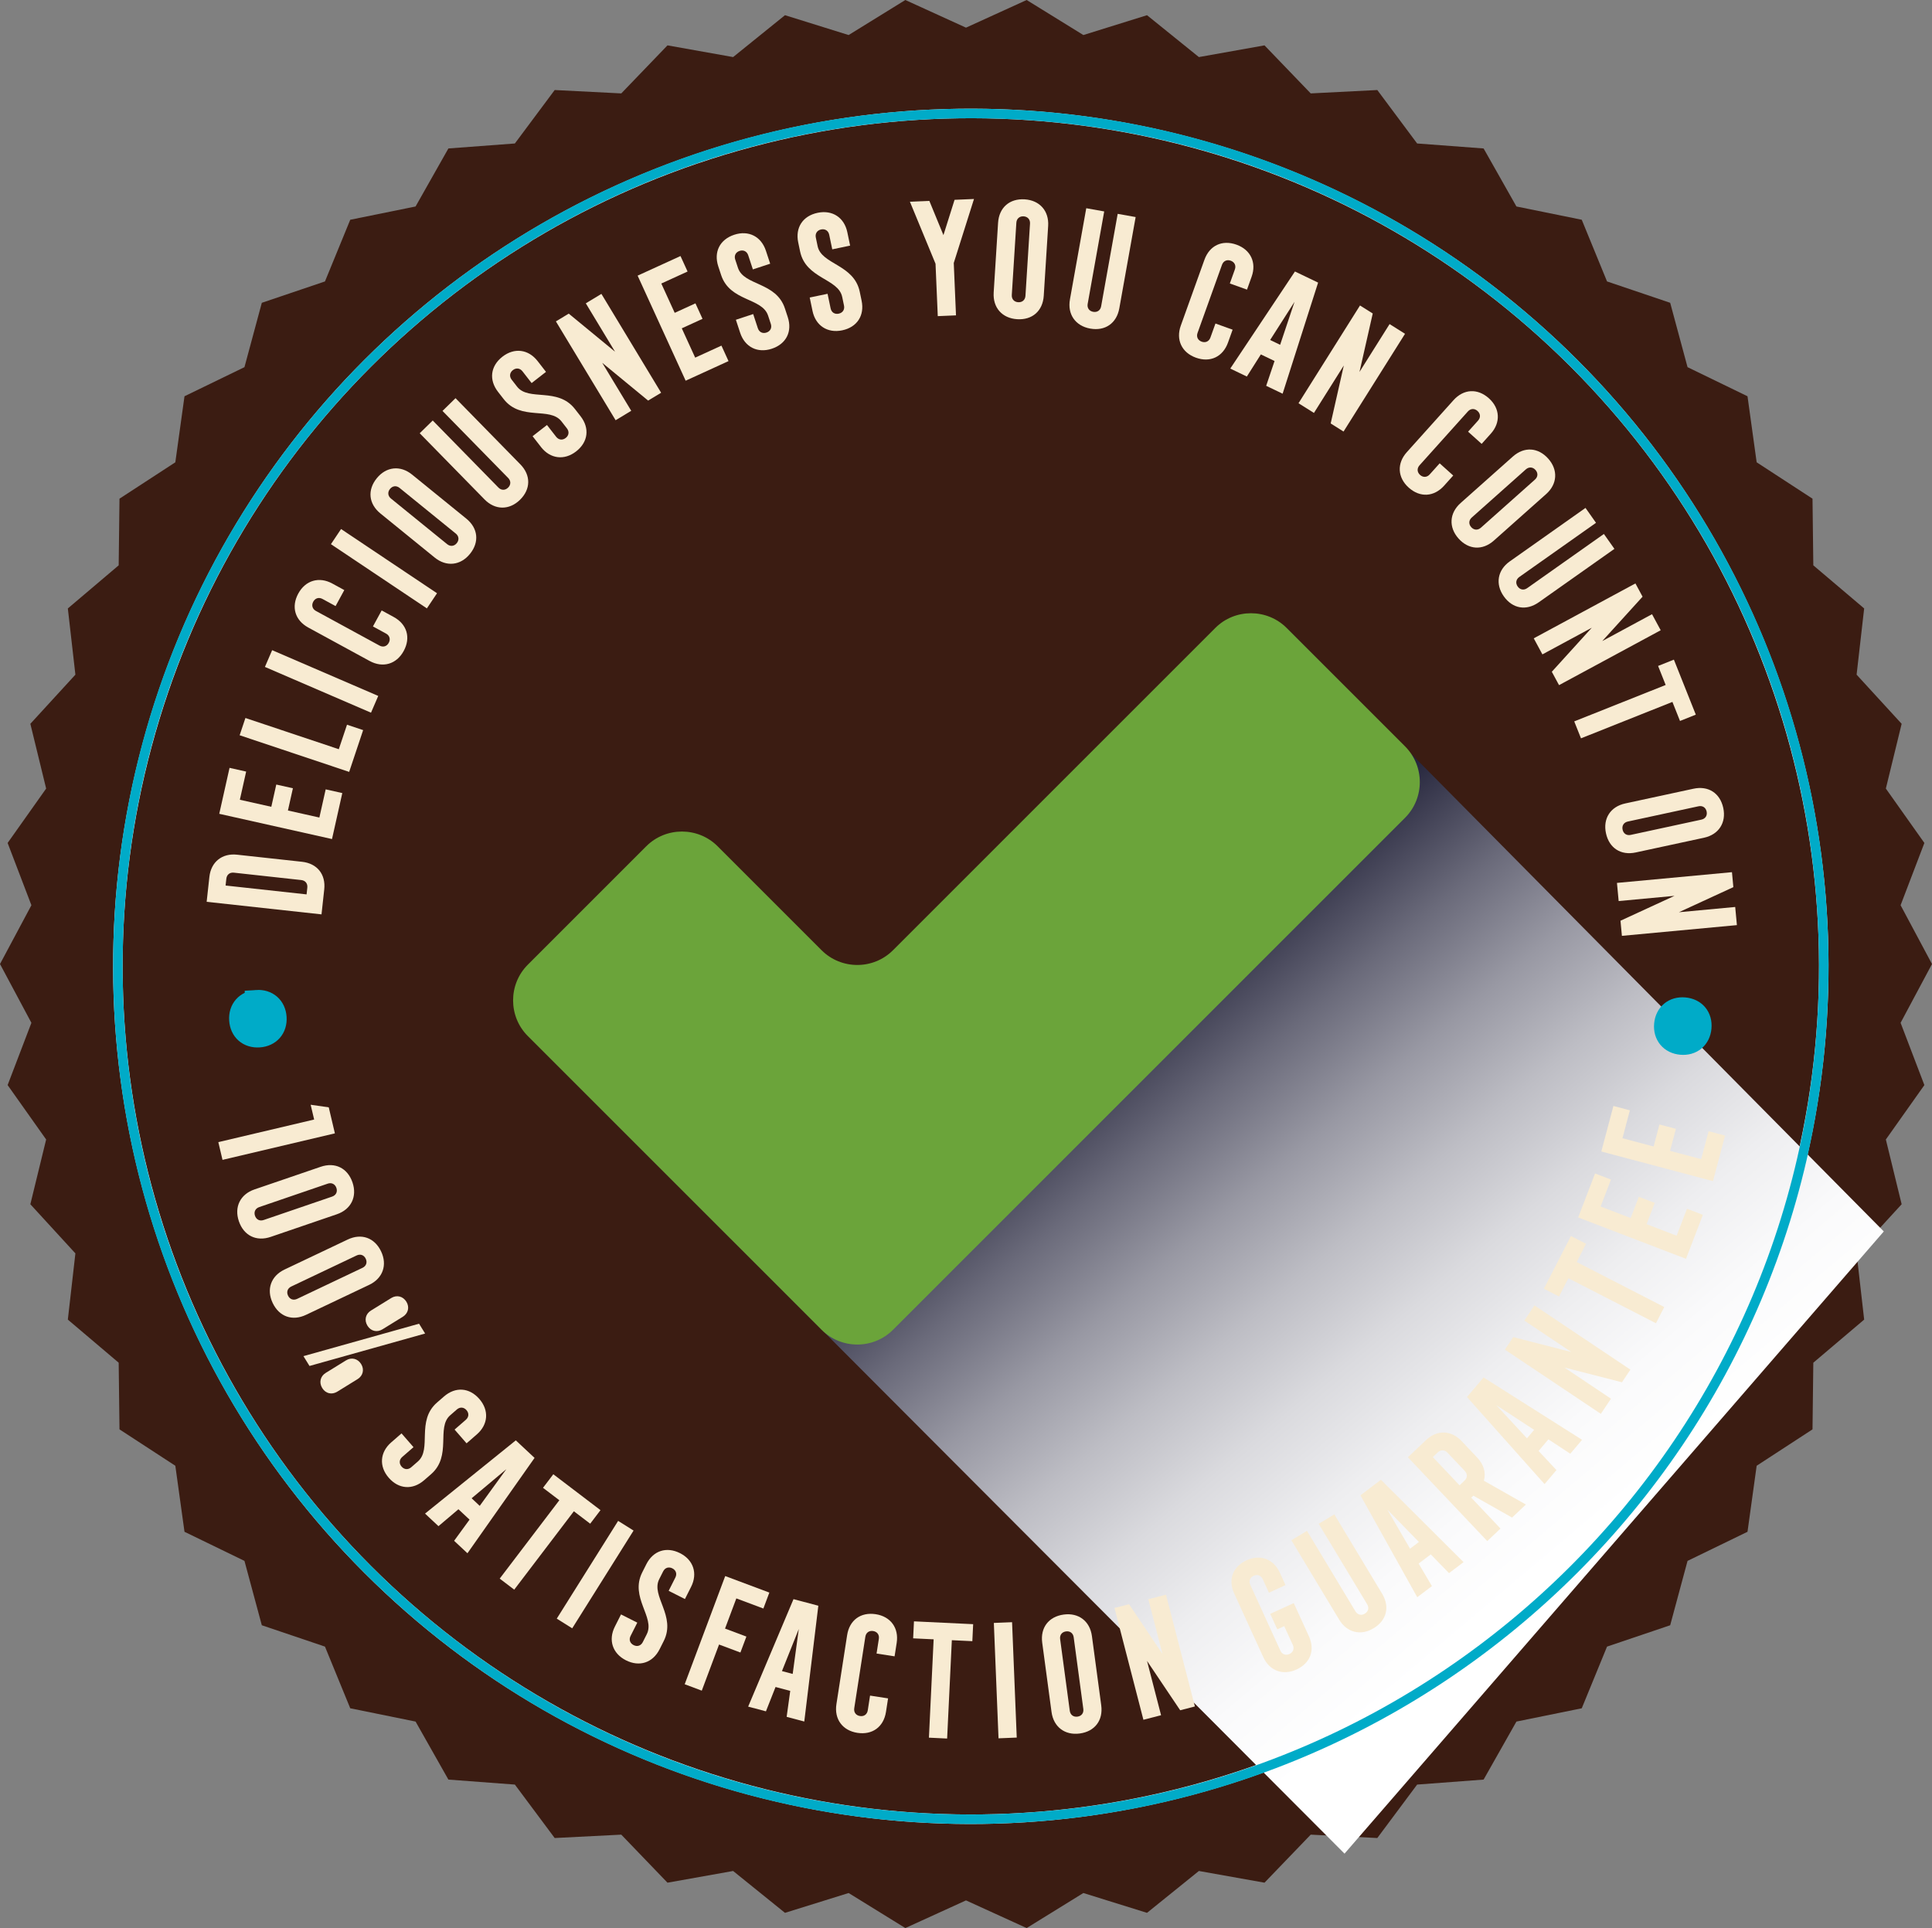 <?xml version="1.0" encoding="UTF-8"?>
<svg xmlns="http://www.w3.org/2000/svg" xmlns:xlink="http://www.w3.org/1999/xlink" viewBox="0 0 184.547 184.183">
  <rect x="0" y="0" width="184.547" height="184.183" fill="#808080" stroke="none"/>
  <defs>
    <style>
      .cls-1 {
        fill: #3b1c12;
      }

      .cls-2 {
        isolation: isolate;
      }

      .cls-3 {
        fill: none;
        stroke: #fff;
        stroke-linecap: round;
        stroke-linejoin: round;
        stroke-width: .911px;
      }

      .cls-4, .cls-5 {
        fill: #00abc8;
      }

      .cls-6 {
        mix-blend-mode: overlay;
      }

      .cls-7 {
        fill: url(#Unbenannter_Verlauf_14);
        mix-blend-mode: multiply;
      }

      .cls-8 {
        fill: #f8ebd2;
      }

      .cls-5 {
        stroke: #00abc8;
        stroke-miterlimit: 10;
        stroke-width: 2.304px;
      }

      .cls-9 {
        fill: #6ba43a;
      }
    </style>
    <linearGradient id="Unbenannter_Verlauf_14" data-name="Unbenannter Verlauf 14" x1="105.167" y1="95.274" x2="149.698" y2="148.009" gradientUnits="userSpaceOnUse">
      <stop offset="0" stop-color="#181831"/>
      <stop offset=".069" stop-color="#36364b"/>
      <stop offset=".202" stop-color="#6a6a7a"/>
      <stop offset=".338" stop-color="#9898a3"/>
      <stop offset=".473" stop-color="#bdbdc4"/>
      <stop offset=".607" stop-color="#dadade"/>
      <stop offset=".74" stop-color="#eeeef0"/>
      <stop offset=".871" stop-color="#fafafb"/>
      <stop offset="1" stop-color="#fff"/>
    </linearGradient>
  </defs>
  <g class="cls-2">
    <g id="Layer_2">
      <g id="Layer_1-2" data-name="Layer_1">
        <g>
          <polygon class="cls-1" points="92.273 2.642 98.067 0 103.484 3.347 109.564 1.452 114.519 5.452 120.787 4.334 125.202 8.923 131.561 8.6 135.366 13.706 141.716 14.182 144.851 19.725 151.091 20.993 153.506 26.885 159.538 28.926 161.196 35.074 166.924 37.854 167.798 44.162 173.133 47.638 173.21 54.005 178.067 58.123 177.345 64.45 181.648 69.144 180.139 75.33 183.819 80.526 181.547 86.475 184.547 92.091 181.547 97.708 183.819 103.656 180.139 108.853 181.648 115.039 177.345 119.733 178.067 126.059 173.21 130.177 173.133 136.544 167.798 140.021 166.924 146.328 161.196 149.109 159.538 155.257 153.506 157.297 151.091 163.189 144.851 164.458 141.716 170 135.366 170.477 131.561 175.583 125.202 175.26 120.787 179.849 114.519 178.731 109.564 182.73 103.484 180.836 98.067 184.183 92.273 181.541 86.479 184.183 81.062 180.836 74.983 182.73 70.028 178.731 63.759 179.849 59.345 175.26 52.985 175.583 49.181 170.477 42.831 170 39.696 164.458 33.456 163.189 31.041 157.297 25.009 155.257 23.351 149.109 17.623 146.328 16.748 140.021 11.414 136.544 11.337 130.177 6.48 126.059 7.202 119.733 2.899 115.039 4.408 108.853 .728 103.656 3 97.708 0 92.091 3 86.475 .728 80.526 4.408 75.33 2.899 69.144 7.202 64.45 6.48 58.123 11.337 54.005 11.414 47.638 16.748 44.162 17.623 37.854 23.351 35.074 25.009 28.926 31.041 26.885 33.456 20.993 39.696 19.725 42.831 14.182 49.181 13.706 52.985 8.6 59.345 8.923 63.759 4.334 70.028 5.452 74.983 1.452 81.062 3.347 86.479 0 92.273 2.642"/>
          <g class="cls-6">
            <circle class="cls-3" cx="92.734" cy="92.313" r="81.474" transform="translate(-38.114 92.611) rotate(-45)"/>
          </g>
          <polygon class="cls-7" points="122.901 59.986 179.943 117.637 128.431 177.075 62.83 111.326 122.901 59.986"/>
          <path class="cls-9" d="M134.216,78.117c1.874-1.874,1.874-4.941,0-6.815l-11.315-11.315c-1.874-1.874-4.941-1.874-6.815,0l-30.789,30.789c-1.874,1.874-4.941,1.874-6.815,0l-9.935-9.935c-1.874-1.874-4.941-1.874-6.815,0l-11.315,11.315c-1.874,1.874-1.874,4.941,0,6.815l28.066,28.065c1.874,1.874,4.941,1.874,6.815,0l48.919-48.919Z"/>
          <path class="cls-4" d="M92.734,10.383c-45.249.001-81.93,36.682-81.93,81.93s36.682,81.929,81.93,81.93c45.249-.001,81.93-36.682,81.93-81.93h-.912c0,22.374-9.067,42.626-23.729,57.29-14.664,14.662-34.916,23.729-57.289,23.729-22.374,0-42.626-9.067-57.289-23.729-14.661-14.664-23.729-34.916-23.729-57.29,0-22.374,9.068-42.625,23.729-57.29,14.664-14.662,34.916-23.729,57.289-23.729,22.374,0,42.626,9.066,57.289,23.729,14.662,14.664,23.729,34.916,23.729,57.29h.912c0-45.249-36.682-81.929-81.93-81.93"/>
          <g>
            <path class="cls-8" d="M19.74,86.148l.261-2.381c.156-1.429,1.213-2.277,2.643-2.12l6.206.677c1.444.158,2.28,1.199,2.121,2.643l-.26,2.381-10.971-1.2ZM29.355,84.79c.043-.39-.189-.678-.578-.721l-6.438-.705c-.39-.043-.678.189-.72.579l-.071.649,7.737.847.071-.65Z"/>
            <path class="cls-8" d="M20.943,77.744l.983-4.392,1.587.355-.602,2.692,3.005.672.475-2.125,1.588.355-.476,2.125,3.004.672.603-2.692,1.587.355-.983,4.392-10.769-2.411Z"/>
            <path class="cls-8" d="M22.891,70.239l.552-1.651,8.92,2.983.784-2.34,1.541.515-1.335,3.992-10.461-3.5Z"/>
            <path class="cls-8" d="M25.305,63.71l.691-1.6,10.134,4.371-.691,1.601-10.134-4.372Z"/>
            <path class="cls-8" d="M35.311,63.144l-5.862-3.195c-1.274-.695-1.651-1.974-.957-3.249.688-1.262,1.987-1.644,3.249-.957l1.147.626-.833,1.529-1.249-.68c-.344-.188-.698-.083-.885.261-.187.344-.083.699.261.886l6.066,3.305c.344.188.699.084.886-.261.188-.344.084-.699-.261-.886l-1.249-.681.833-1.529,1.147.625c1.275.695,1.652,1.975.957,3.249-.687,1.262-1.987,1.645-3.249.957Z"/>
            <path class="cls-8" d="M31.611,51.984l.968-1.447,9.166,6.135-.969,1.447-9.165-6.135Z"/>
            <path class="cls-8" d="M41.522,53.262l-5.182-4.21c-1.126-.915-1.264-2.242-.349-3.368.906-1.115,2.253-1.254,3.369-.349l5.182,4.209c1.126.915,1.264,2.242.349,3.368-.906,1.116-2.253,1.256-3.369.35ZM43.535,50.969l-5.363-4.356c-.304-.247-.672-.209-.918.095-.248.304-.21.672.095.919l5.363,4.356c.304.246.671.208.919-.096.247-.304.209-.672-.095-.919Z"/>
            <path class="cls-8" d="M46.285,47.711l-6.193-6.323,1.243-1.219,6.274,6.406c.274.279.643.283.923.009s.284-.644.01-.923l-6.274-6.406,1.244-1.218,6.193,6.323c1.015,1.036,1.001,2.37-.035,3.386-1.026,1.004-2.38.991-3.385-.035Z"/>
            <path class="cls-8" d="M51.676,42.7l-.803-1.03,1.375-1.07.874,1.123c.241.308.607.354.916.114.309-.24.355-.608.114-.917l-.517-.664c-1.114-1.432-3.876-.017-5.526-2.135l-.535-.687c-.891-1.145-.726-2.468.419-3.36,1.134-.883,2.478-.716,3.36.418l.802,1.031-1.374,1.07-.873-1.123c-.241-.309-.608-.354-.917-.114-.31.241-.355.607-.114.917l.517.664c1.106,1.42,3.876.017,5.525,2.135l.535.687c.892,1.145.727,2.469-.418,3.361-1.133.883-2.478.715-3.361-.419Z"/>
            <path class="cls-8" d="M53.098,30.703l1.23-.743,4.421,3.638-2.792-4.622,1.49-.901,5.705,9.443-1.242.75-4.385-3.609,2.771,4.584-1.491.901-5.705-9.443Z"/>
            <path class="cls-8" d="M60.909,26.33l4.093-1.871.676,1.479-2.509,1.147,1.28,2.8,1.981-.906.676,1.479-1.981.906,1.28,2.8,2.508-1.147.676,1.479-4.094,1.872-4.588-10.036Z"/>
            <path class="cls-8" d="M70.7,31.787l-.408-1.24,1.653-.545.444,1.351c.123.373.453.539.825.416.372-.123.538-.452.416-.825l-.263-.799c-.568-1.723-3.643-1.32-4.484-3.87l-.272-.827c-.455-1.378.146-2.569,1.525-3.023,1.364-.45,2.574.16,3.023,1.525l.409,1.241-1.653.544-.445-1.35c-.123-.373-.452-.539-.825-.416-.372.123-.539.453-.416.825l.264.799c.563,1.709,3.643,1.321,4.482,3.87l.272.827c.454,1.378-.146,2.569-1.524,3.023-1.364.45-2.574-.16-3.023-1.524Z"/>
            <path class="cls-8" d="M77.612,29.7l-.267-1.278,1.705-.356.291,1.392c.08.384.389.587.773.506.384-.08.586-.389.506-.773l-.172-.824c-.371-1.776-3.474-1.722-4.023-4.351l-.178-.853c-.297-1.421.434-2.538,1.856-2.834,1.407-.294,2.54.449,2.834,1.855l.267,1.279-1.706.356-.291-1.393c-.08-.383-.389-.586-.773-.506-.383.08-.586.389-.506.773l.172.824c.368,1.763,3.474,1.723,4.023,4.352l.178.853c.297,1.421-.435,2.538-1.856,2.834-1.407.294-2.54-.449-2.834-1.856Z"/>
            <path class="cls-8" d="M89.363,25.196l-2.447-5.926,1.856-.079,1.346,3.27,1.063-3.373,1.856-.079-1.933,6.113.214,5.004-1.741.074-.214-5.003Z"/>
            <path class="cls-8" d="M94.917,27.951l.42-6.667c.092-1.449,1.093-2.332,2.543-2.241,1.435.091,2.331,1.108,2.241,2.543l-.421,6.667c-.091,1.449-1.093,2.332-2.542,2.24-1.435-.091-2.331-1.108-2.24-2.542ZM97.953,28.259l.435-6.899c.025-.391-.22-.668-.611-.694-.392-.024-.669.22-.694.612l-.435,6.899c-.025.391.219.669.611.694.391.025.668-.22.694-.611Z"/>
            <path class="cls-8" d="M102.201,28.609l1.56-8.718,1.714.307-1.579,8.832c-.069.386.142.689.528.758.386.069.689-.142.758-.528l1.581-8.832,1.715.306-1.56,8.718c-.255,1.429-1.351,2.192-2.779,1.937-1.415-.254-2.19-1.366-1.937-2.78Z"/>
            <path class="cls-8" d="M112.791,31.105l2.256-6.286c.49-1.367,1.697-1.936,3.064-1.446,1.353.485,1.931,1.711,1.445,3.064l-.441,1.23-1.64-.588.48-1.339c.132-.369-.025-.704-.394-.836-.369-.133-.703.025-.836.394l-2.334,6.505c-.133.369.025.703.394.836.37.132.703-.025.835-.394l.481-1.34,1.64.589-.441,1.23c-.491,1.366-1.697,1.936-3.064,1.445-1.353-.485-1.931-1.711-1.446-3.064Z"/>
            <path class="cls-8" d="M123.695,25.935l2.212,1.062-3.39,10.613-1.57-.754.8-2.37-1.309-.629-1.337,2.113-1.584-.761,6.178-9.273ZM122.28,32.938l1.376-4.107-2.331,3.648.955.459Z"/>
            <path class="cls-8" d="M129.909,29.182l1.217.765-1.265,5.583,2.874-4.571,1.475.928-5.873,9.338-1.229-.773,1.254-5.539-2.852,4.534-1.474-.927,5.873-9.338Z"/>
            <path class="cls-8" d="M134.379,43.197l4.46-4.967c.969-1.08,2.301-1.152,3.381-.182,1.069.96,1.142,2.313.182,3.382l-.873.972-1.295-1.164.95-1.058c.262-.291.241-.66-.05-.922-.292-.262-.661-.242-.922.049l-4.615,5.14c-.261.291-.241.66.049.922.292.262.661.242.922-.05l.951-1.058,1.295,1.164-.872.972c-.97,1.079-2.302,1.151-3.382.182-1.069-.96-1.142-2.313-.181-3.382Z"/>
            <path class="cls-8" d="M139.515,48.057l4.99-4.441c1.084-.965,2.417-.887,3.383.197.956,1.074.877,2.427-.197,3.383l-4.99,4.441c-1.084.966-2.417.888-3.383-.196-.955-1.074-.876-2.427.197-3.383ZM141.456,50.412l5.162-4.595c.294-.261.315-.63.054-.923-.261-.293-.63-.314-.923-.054l-5.163,4.596c-.293.261-.314.63-.053.922.261.293.63.314.923.054Z"/>
            <path class="cls-8" d="M144.219,53.627l7.23-5.107,1.004,1.423-7.325,5.173c-.32.226-.383.591-.157.91.226.32.59.383.91.157l7.325-5.174,1.005,1.423-7.231,5.106c-1.186.837-2.5.611-3.337-.574-.829-1.173-.598-2.508.575-3.337Z"/>
            <path class="cls-8" d="M156.217,55.734l.683,1.266-3.85,4.24,4.753-2.567.829,1.533-9.711,5.244-.69-1.278,3.818-4.206-4.716,2.546-.828-1.533,9.711-5.244Z"/>
            <path class="cls-8" d="M159.107,65.434l-.724-1.819,1.509-.601,2.094,5.256-1.51.601-.724-1.819-8.734,3.479-.645-1.618,8.734-3.479Z"/>
            <path class="cls-8" d="M155.238,76.753l6.524-1.408c1.418-.307,2.539.416,2.846,1.835.303,1.404-.431,2.542-1.835,2.846l-6.524,1.407c-1.419.307-2.539-.416-2.845-1.835-.304-1.404.431-2.541,1.835-2.845ZM155.768,79.756l6.75-1.458c.383-.082.584-.393.501-.776-.083-.383-.393-.583-.776-.5l-6.751,1.457c-.382.083-.583.393-.5.777.083.383.393.582.776.5Z"/>
            <path class="cls-8" d="M165.439,83.316l.133,1.431-5.2,2.396,5.377-.502.162,1.734-10.985,1.025-.135-1.445,5.158-2.377-5.333.498-.162-1.734,10.985-1.025Z"/>
          </g>
          <g>
            <path class="cls-5" d="M24.529,95.721c.955-.063,1.634.532,1.697,1.487.062.956-.533,1.635-1.488,1.698-.97.064-1.634-.533-1.697-1.488-.063-.956.532-1.634,1.488-1.697Z"/>
            <path class="cls-8" d="M30.008,106.946l-.333-1.412,1.728.248.586,2.486-10.735,2.532-.399-1.695,9.152-2.159Z"/>
            <path class="cls-8" d="M24.31,113.623l6.318-2.161c1.374-.471,2.573.117,3.042,1.491.465,1.359-.131,2.576-1.491,3.042l-6.319,2.161c-1.374.471-2.572-.117-3.042-1.491-.466-1.359.131-2.576,1.491-3.042ZM25.187,116.545l6.539-2.237c.371-.127.534-.459.407-.829s-.459-.534-.83-.406l-6.539,2.237c-.371.127-.534.459-.407.829.127.371.459.534.83.406Z"/>
            <path class="cls-8" d="M27.181,121.275l6.032-2.865c1.311-.623,2.569-.175,3.191,1.136.616,1.298.161,2.575-1.136,3.192l-6.032,2.864c-1.312.624-2.569.176-3.191-1.136-.617-1.298-.162-2.575,1.136-3.191ZM28.384,124.078l6.242-2.965c.354-.168.478-.516.31-.871-.168-.353-.516-.478-.871-.31l-6.242,2.966c-.354.168-.478.515-.31.87s.516.478.871.31Z"/>
            <path class="cls-8" d="M40.029,126.451l.579.938-11.044,3.099-.579-.939,11.044-3.098ZM31.115,131.15l1.938-1.196c.518-.32,1.117-.178,1.445.352.32.518.178,1.118-.34,1.438l-1.938,1.197c-.531.327-1.118.178-1.438-.34-.328-.532-.186-1.131.333-1.451ZM35.435,125.194l1.938-1.197c.518-.32,1.118-.178,1.445.353.32.518.178,1.118-.341,1.438l-1.939,1.196c-.53.327-1.117.178-1.437-.34-.328-.532-.185-1.13.333-1.45Z"/>
            <path class="cls-8" d="M37.369,137.787l.986-.857,1.144,1.314-1.074.934c-.296.257-.322.626-.065.922.258.295.626.321.922.064l.635-.553c1.369-1.191-.193-3.872,1.834-5.635l.658-.571c1.095-.953,2.427-.86,3.379.236.943,1.084.848,2.436-.235,3.38l-.986.857-1.144-1.314,1.074-.934c.296-.257.321-.626.064-.921-.257-.297-.626-.322-.921-.065l-.635.553c-1.359,1.181.192,3.872-1.834,5.634l-.658.572c-1.095.953-2.427.86-3.38-.236-.943-1.084-.848-2.436.236-3.38Z"/>
            <path class="cls-8" d="M49.27,137.594l1.792,1.676-6.411,9.109-1.273-1.19,1.473-2.021-1.061-.992-1.907,1.615-1.283-1.2,8.67-6.997ZM45.824,143.852l2.542-3.505-3.316,2.781.774.724Z"/>
            <path class="cls-8" d="M53.428,143.314l-1.56-1.187.985-1.295,4.507,3.429-.984,1.294-1.56-1.187-5.697,7.488-1.387-1.055,5.697-7.488Z"/>
            <path class="cls-8" d="M59.045,145.287l1.474.925-5.861,9.338-1.475-.925,5.862-9.338Z"/>
            <path class="cls-8" d="M58.732,155.388l.588-1.165,1.555.784-.641,1.27c-.177.35-.061.701.289.877.35.177.701.062.878-.289l.379-.751c.817-1.62-1.642-3.51-.433-5.907l.392-.779c.654-1.295,1.921-1.712,3.216-1.058,1.283.647,1.706,1.934,1.06,3.216l-.588,1.166-1.555-.785.64-1.27c.177-.349.061-.701-.289-.877s-.701-.061-.877.289l-.379.751c-.811,1.607,1.642,3.51.432,5.908l-.392.778c-.653,1.295-1.92,1.712-3.216,1.059-1.282-.648-1.706-1.934-1.059-3.217Z"/>
            <path class="cls-8" d="M69.274,150.558l4.215,1.578-.57,1.524-2.583-.968-1.08,2.883,2.04.764-.571,1.523-2.04-.764-1.65,4.406-1.632-.612,3.871-10.335Z"/>
            <path class="cls-8" d="M75.797,152.763l2.371.629-1.342,11.061-1.684-.447.342-2.479-1.403-.372-.918,2.325-1.698-.451,4.332-10.267ZM75.718,159.907l.583-4.292-1.607,4.02,1.024.272Z"/>
            <path class="cls-8" d="M79.895,162.799l1.024-6.598c.222-1.435,1.3-2.221,2.734-1.999,1.421.22,2.22,1.313,2,2.734l-.201,1.291-1.722-.267.219-1.405c.06-.388-.158-.685-.545-.746-.387-.06-.685.158-.745.546l-1.06,6.827c-.06.388.158.686.546.746.387.061.685-.158.746-.545l.218-1.406,1.721.266-.2,1.292c-.223,1.434-1.3,2.221-2.734,2-1.421-.221-2.22-1.314-2-2.735Z"/>
            <path class="cls-8" d="M89.183,156.602l-1.958-.094.078-1.624,5.654.27-.078,1.624-1.958-.093-.45,9.394-1.739-.083.45-9.394Z"/>
            <path class="cls-8" d="M94.933,155.035l1.741-.07.446,11.022-1.74.071-.447-11.023Z"/>
            <path class="cls-8" d="M100.444,163.545l-.89-6.618c-.193-1.439.616-2.499,2.054-2.692,1.425-.192,2.501.63,2.693,2.053l.89,6.617c.193,1.44-.616,2.5-2.054,2.693-1.424.191-2.501-.63-2.693-2.053ZM103.48,163.253l-.92-6.848c-.053-.388-.346-.613-.735-.56-.388.052-.613.346-.56.734l.921,6.848c.052.388.346.613.735.56.388-.052.612-.346.559-.734Z"/>
            <path class="cls-8" d="M106.458,153.608l1.391-.359,3.192,4.751-1.351-5.227,1.686-.436,2.762,10.678-1.405.363-3.167-4.712,1.34,5.185-1.686.436-2.761-10.679Z"/>
            <path class="cls-8" d="M120.669,158.3l-2.777-6.076c-.604-1.319-.138-2.571,1.183-3.174,1.308-.597,2.577-.125,3.175,1.183l.544,1.189-1.585.724-.592-1.294c-.163-.356-.508-.485-.865-.322s-.486.508-.322.866l2.873,6.286c.163.356.51.486.866.323.357-.163.486-.51.323-.867l-.821-1.796-.661.303-.676-1.479,2.246-1.027,1.448,3.169c.604,1.321.138,2.572-1.183,3.175-1.307.598-2.577.125-3.175-1.182Z"/>
            <path class="cls-8" d="M127.921,154.726l-4.569-7.588,1.492-.9,4.629,7.688c.203.336.561.425.897.224.335-.203.425-.562.223-.897l-4.629-7.688,1.493-.899,4.569,7.588c.749,1.244.428,2.54-.817,3.289-1.231.742-2.546.415-3.288-.816Z"/>
            <path class="cls-8" d="M129.951,142.842l1.956-1.482,7.893,7.868-1.389,1.052-1.743-1.794-1.158.877,1.268,2.155-1.401,1.061-5.428-9.736ZM135.536,147.302l-3.024-3.101,2.179,3.742.845-.641Z"/>
            <path class="cls-8" d="M134.483,139.208l1.739-1.646c1.043-.987,2.397-.951,3.385.093l1.495,1.581c.639.674.853,1.47.637,2.213l4.013,2.275-1.318,1.247-3.698-2.093-.2.19,2.793,2.95-1.265,1.197-7.582-8.008ZM139.893,141.44c.285-.269.295-.639.025-.923l-1.656-1.75c-.27-.283-.638-.294-.923-.024l-.474.449,2.554,2.698.474-.45Z"/>
            <path class="cls-8" d="M140.126,133.454l1.586-1.87,9.41,5.959-1.126,1.328-2.091-1.373-.938,1.108,1.706,1.827-1.136,1.34-7.41-8.318ZM146.542,136.591l-3.624-2.367,2.939,3.176.685-.809Z"/>
            <path class="cls-8" d="M143.748,128.923l.799-1.193,5.543,1.423-4.486-3.003.969-1.447,9.165,6.135-.807,1.207-5.499-1.411,4.45,2.979-.969,1.447-9.165-6.136Z"/>
            <path class="cls-8" d="M149.814,122.107l-.896,1.744-1.445-.743,2.586-5.034,1.445.743-.896,1.743,8.364,4.297-.795,1.549-8.364-4.298Z"/>
            <path class="cls-8" d="M150.751,116.299l1.612-4.2,1.518.582-.988,2.575,2.872,1.103.781-2.032,1.518.583-.781,2.032,2.872,1.103.989-2.575,1.517.583-1.612,4.2-10.297-3.954Z"/>
            <path class="cls-8" d="M152.961,110.001l1.155-4.351,1.572.417-.708,2.667,2.975.789.558-2.104,1.572.417-.559,2.104,2.975.79.708-2.666,1.571.417-1.154,4.35-10.666-2.83Z"/>
            <path class="cls-5" d="M160.603,99.61c-.954-.084-1.534-.777-1.45-1.73.085-.954.777-1.534,1.731-1.45.969.086,1.533.777,1.449,1.731-.085.954-.777,1.533-1.731,1.449Z"/>
          </g>
        </g>
      </g>
    </g>
  </g>
</svg>